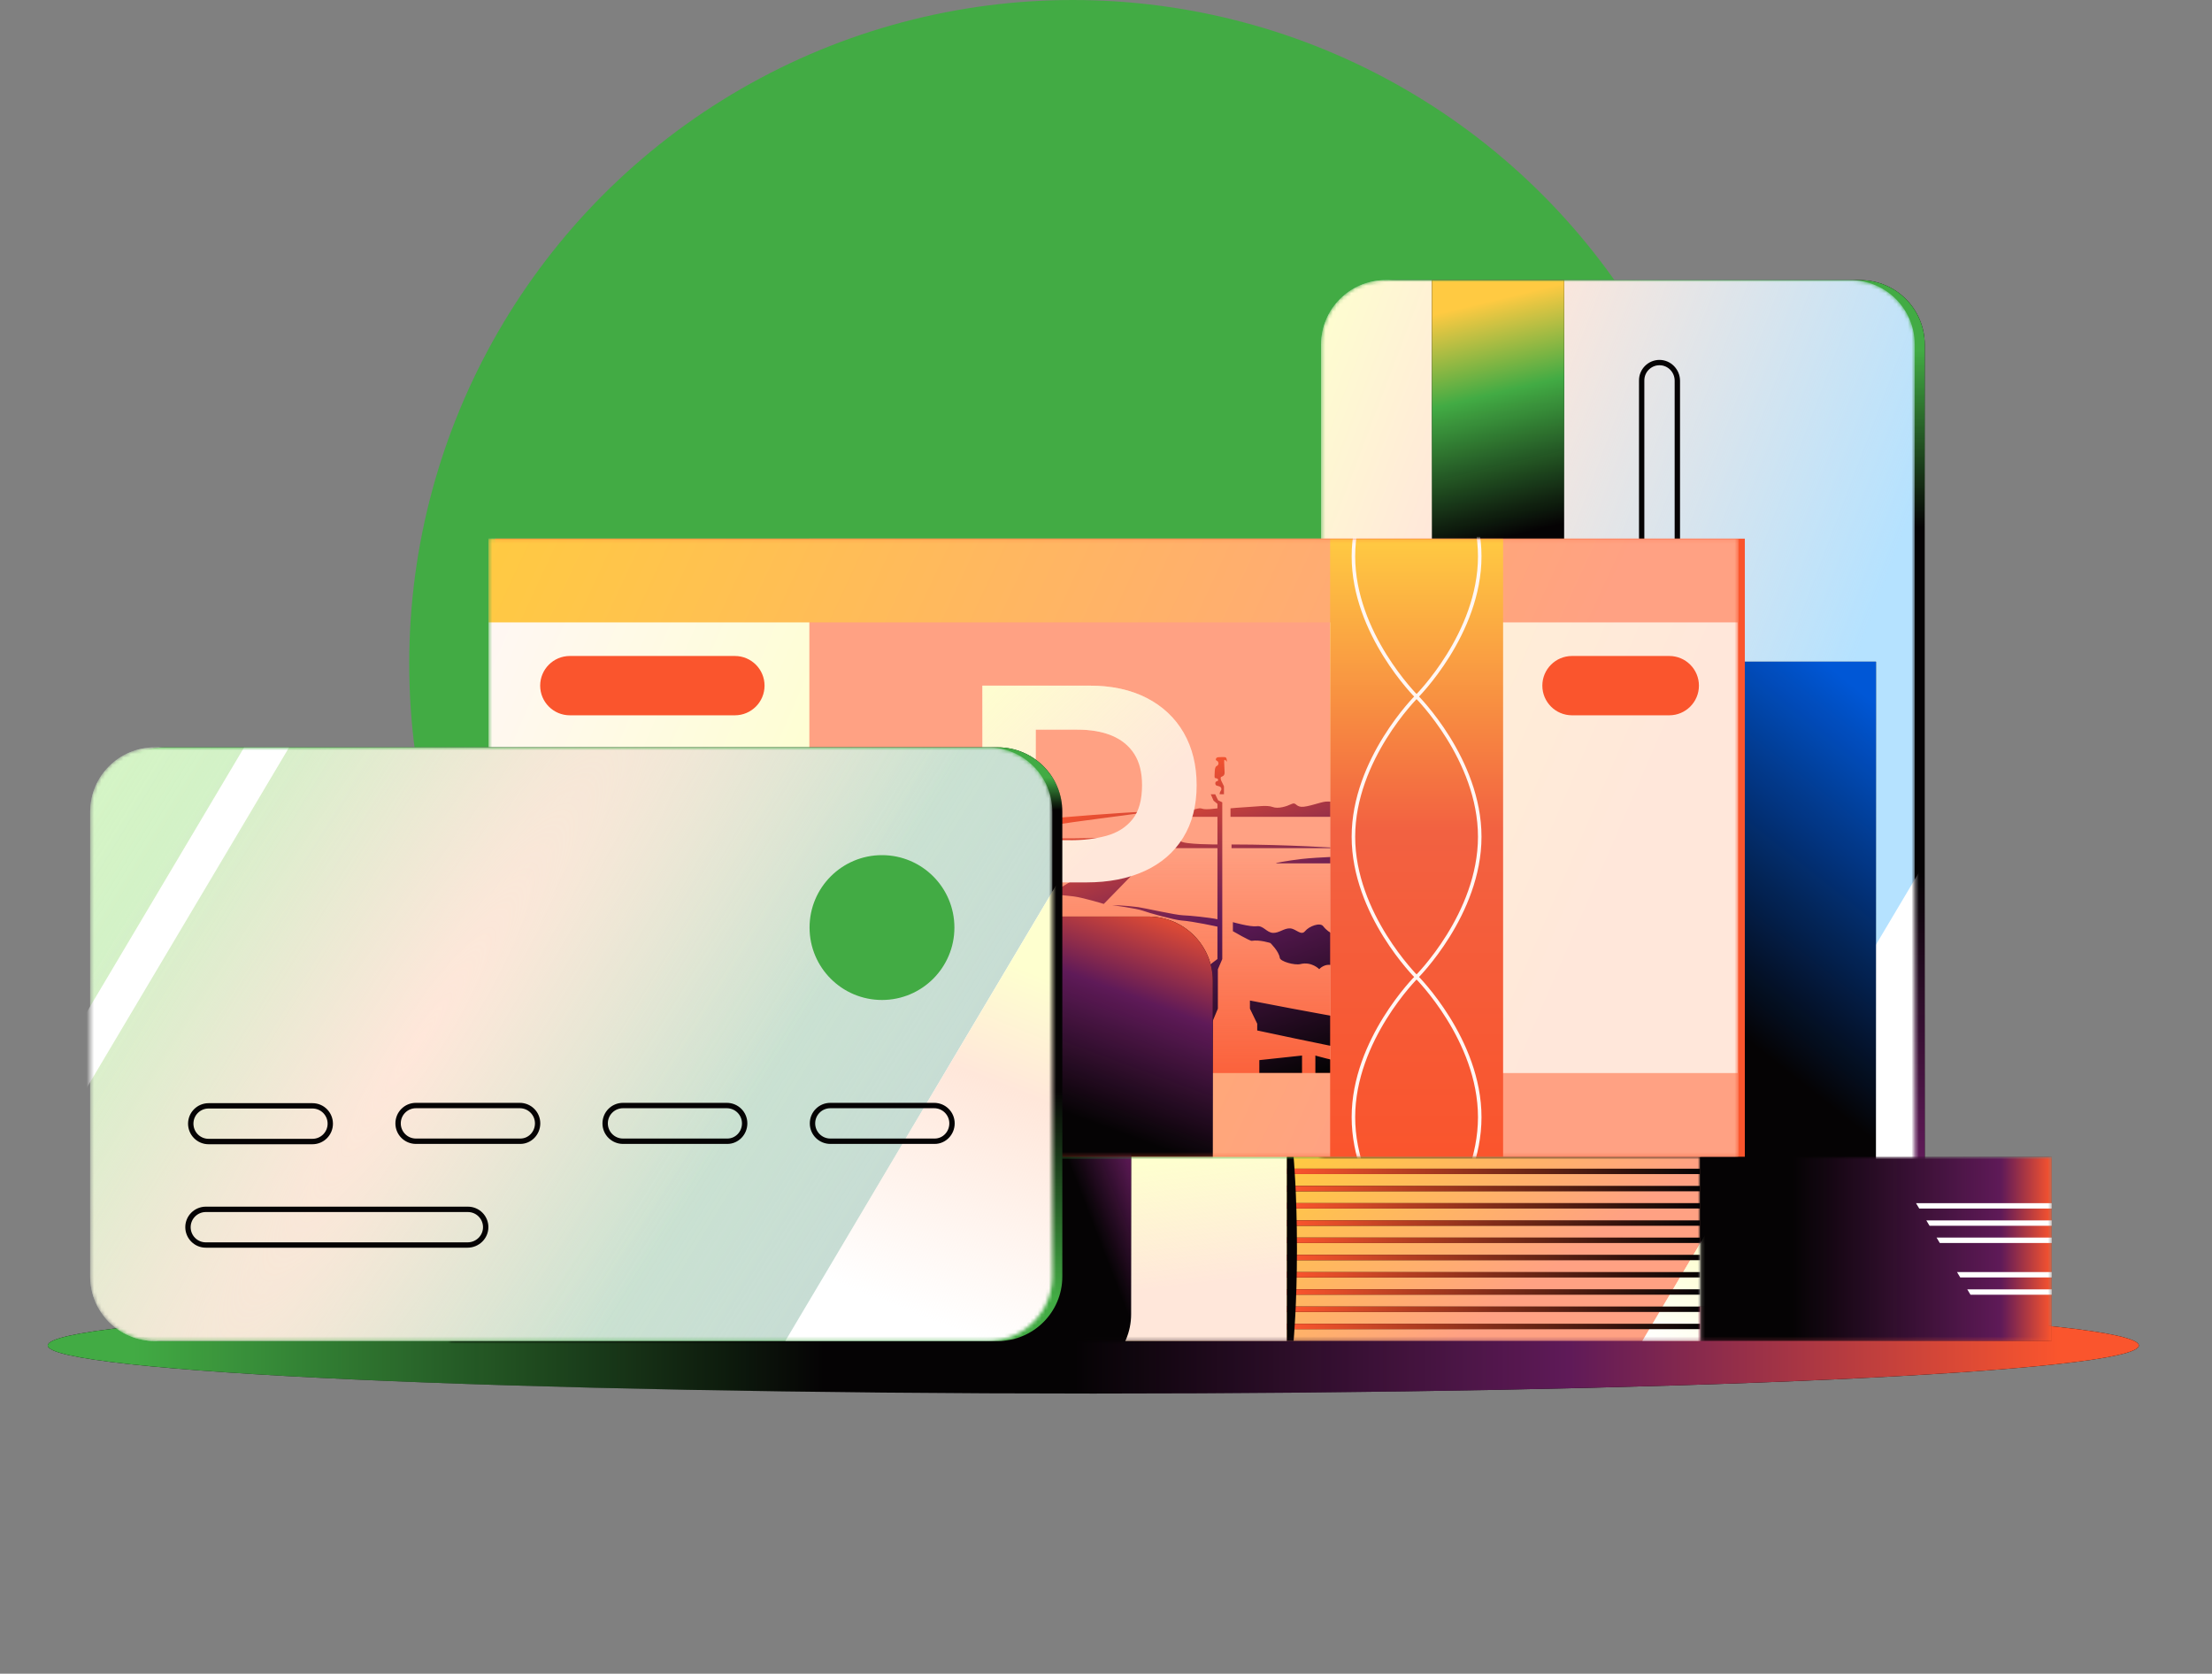 <svg width="600" height="454" viewBox="0 0 600 454" fill="none" xmlns="http://www.w3.org/2000/svg">
<rect x="0" y="0" width="600" height="454" fill="#808080" stroke="none"/>
<path d="M296.547 378.01C453.178 378.01 580.152 372.17 580.152 364.965C580.152 357.76 453.178 351.92 296.547 351.92C139.916 351.92 12.941 357.76 12.941 364.965C12.941 372.17 139.916 378.01 296.547 378.01Z" fill="#050304"/>
<path d="M296.547 378.01C453.178 378.01 580.152 372.17 580.152 364.965C580.152 357.76 453.178 351.92 296.547 351.92C139.916 351.92 12.941 357.76 12.941 364.965C12.941 372.17 139.916 378.01 296.547 378.01Z" fill="url(#paint0_linear_26647_52853)"/>
<path d="M296.547 378.01C453.178 378.01 580.152 372.17 580.152 364.965C580.152 357.76 453.178 351.92 296.547 351.92C139.916 351.92 12.941 357.76 12.941 364.965C12.941 372.17 139.916 378.01 296.547 378.01Z" fill="url(#paint1_linear_26647_52853)"/>
<circle cx="291" cy="180.001" r="180" fill="#42AB44"/>
<path d="M522.082 93.476V319.483C522.082 329.14 514.252 336.969 504.595 336.969H378.547C368.89 336.969 361.061 329.14 361.061 319.483V93.476C361.061 83.819 368.89 75.99 378.547 75.99H504.595C514.252 75.99 522.082 83.819 522.082 93.476Z" fill="#050304"/>
<path d="M522.082 93.476V319.483C522.082 329.14 514.252 336.969 504.595 336.969H378.547C368.89 336.969 361.061 329.14 361.061 319.483V93.476C361.061 83.819 368.89 75.99 378.547 75.99H504.595C514.252 75.99 522.082 83.819 522.082 93.476Z" fill="url(#paint2_linear_26647_52853)"/>
<mask id="mask0_26647_52853" style="mask-type:alpha" maskUnits="userSpaceOnUse" x="358" y="75" width="162" height="262">
<path d="M519.367 93.476V319.483C519.367 329.14 511.538 336.969 501.881 336.969H375.832C366.175 336.969 358.346 329.14 358.346 319.483V93.476C358.346 83.819 366.175 75.99 375.832 75.99H501.881C511.538 75.99 519.367 83.819 519.367 93.476Z" fill="white"/>
</mask>
<g mask="url(#mask0_26647_52853)">
<path d="M519.367 93.476V319.483C519.367 329.14 511.538 336.969 501.881 336.969H375.832C366.175 336.969 358.346 329.14 358.346 319.483V93.476C358.346 83.819 366.175 75.99 375.832 75.99H501.881C511.538 75.99 519.367 83.819 519.367 93.476Z" fill="#B5E2FF"/>
<path d="M519.367 93.476V319.483C519.367 329.14 511.538 336.969 501.881 336.969H375.832C366.175 336.969 358.346 329.14 358.346 319.483V93.476C358.346 83.819 366.175 75.99 375.832 75.99H501.881C511.538 75.99 519.367 83.819 519.367 93.476Z" fill="url(#paint3_linear_26647_52853)"/>
<path d="M563.886 336.969H460.883L556.577 175.947H659.581L563.886 336.969Z" fill="white"/>
<path d="M508.85 179.487H169.879V347.171H508.85V179.487Z" fill="#050304"/>
<path d="M508.85 179.487H169.879V347.171H508.85V179.487Z" fill="url(#paint4_linear_26647_52853)"/>
<path d="M388.406 75.985V336.964H424.268V75.985H388.406Z" fill="#050304"/>
<path d="M388.406 75.985V336.964H424.268V75.985H388.406Z" fill="url(#paint5_linear_26647_52853)"/>
<path d="M450.134 99.073C452.406 99.073 454.246 100.951 454.246 103.261V156.495C454.246 158.766 452.406 160.606 450.134 160.606C447.876 160.606 446.023 158.766 446.023 156.495V103.185C446.023 100.926 447.863 99.073 450.134 99.073ZM450.134 97.626C447.101 97.626 444.576 100.076 444.576 103.197V156.52C444.576 159.553 447.025 162.091 450.134 162.091C453.167 162.091 455.705 159.642 455.705 156.52V103.286C455.692 100.152 453.167 97.626 450.134 97.626Z" fill="#050304"/>
</g>
<path d="M473.284 146.114H134.312V313.798H473.284V146.114Z" fill="#FA552D"/>
<mask id="mask1_26647_52853" style="mask-type:alpha" maskUnits="userSpaceOnUse" x="132" y="146" width="340" height="168">
<path d="M471.471 146.114H132.5V313.798H471.471V146.114Z" fill="white"/>
</mask>
<g mask="url(#mask1_26647_52853)">
<path d="M471.471 146.114H132.5V313.798H471.471V146.114Z" fill="url(#paint6_linear_26647_52853)"/>
<path d="M360.786 146.112H219.535V313.796H360.786V146.112Z" fill="#FFA183"/>
<path d="M360.786 146.112H219.535V313.796H360.786V146.112Z" fill="url(#paint7_linear_26647_52853)"/>
<path d="M367.298 284.962C367.298 284.962 356.309 282.805 341.017 279.518V277.678L339.038 273.604V271.396C355.103 274.531 367.298 276.65 367.298 276.65V284.962ZM290.334 291.066C290.334 291.066 283.38 287.5 282.53 286.992C281.68 286.485 281.083 287.842 279.649 288.693C278.215 289.543 274.078 288.972 271.566 287.5C270.703 286.992 272.01 284.962 269.65 284.962C266.147 284.962 264.789 286.878 263.089 286.548C262.505 286.434 260.297 284.886 259.358 284.454C258.432 284.035 256.135 285.749 254.777 284.962C246.376 280.063 258.165 276.878 247.823 274.683C248.331 278.414 246.656 278.071 246.656 278.071C246.656 278.071 245.044 275.368 242.734 275.927C241.542 276.206 240.894 279.378 240.044 278.35C239.194 277.322 238.686 276.142 240.044 275.812C241.402 275.482 242.075 274.797 241.237 274.201C240.387 273.604 241.91 273.008 242.684 273.008C243.445 273.008 239.295 271.396 241.237 271.307C243.191 271.219 245.564 272.069 243.61 270.635C241.656 269.188 240.044 266.65 240.476 266.65C240.894 266.65 239.714 264.95 238.103 263.77C236.491 262.577 240.387 263.427 240.983 263.097C241.58 262.755 236.389 261.904 237.709 260.978C239.029 260.052 238.356 258.44 236.745 257.412C235.133 256.384 234.029 254.1 234.283 253.428C234.537 252.755 236.402 254.1 235.806 252.666C235.209 251.219 234.194 250.458 233.851 249.443C233.509 248.428 233.763 245.801 233.433 247.159C233.103 248.517 232.164 249.874 231.478 250.039C230.793 250.204 232.405 251.143 232.836 251.232C233.255 251.321 232.481 252.438 231.314 252.679C230.083 252.933 229.956 253.351 230.806 253.44C231.656 253.529 233.065 255.471 231.821 255.471C230.552 255.471 228.674 255.953 229.791 256.118C230.895 256.283 232.037 258.237 230.26 258.58C228.484 258.922 225.222 260.737 227.164 260.915C229.118 261.079 231.618 261.206 230.26 261.968C228.902 262.729 227.062 262.437 226.606 263.364C226.149 264.29 226.936 265.089 228.344 266.079C229.347 266.777 228.712 268.224 227.354 268.478C225.996 268.731 224.334 269.582 225.971 270.14C227.392 270.635 229.105 272.285 228.344 272.932C227.507 273.642 224.727 274.734 223.598 274.632C220.172 274.29 222.24 273.617 222.837 272.348C223.915 270.039 222.494 267.437 222.456 267.006C222.164 263.744 225.717 265.089 224.537 264.214C223.078 263.135 222.393 262.323 221.618 258.833C220.959 255.851 223.382 257.069 223.129 255.344C221.885 253.453 222.088 248.275 222.088 248.275C222.088 248.275 221.669 250.115 220.641 251.067C221.492 251.067 221.707 252.07 221.441 252.171C220.451 252.552 220.832 253.174 219.791 253.44C220.464 253.694 221.238 254.544 220.299 255.052C219.372 255.559 219.245 255.851 217.532 256.346C218.459 256.511 220.134 257.425 219.449 257.679C218.776 257.932 218.814 258.389 217.202 258.643C217.723 258.643 219.613 259.887 218.598 259.975C217.583 260.064 217.494 261.003 216.263 261.079C216.251 261.486 216.606 261.93 217.532 261.93C218.459 261.93 218.954 263.592 218.383 263.757C216.695 264.265 217.672 264.963 215.807 265.064C216.555 265.318 218.852 265.572 219.017 265.99C219.182 266.409 217.812 266.828 216.39 267.12C213.345 267.729 216.492 267.983 215.654 268.605C217.608 268.617 218.116 269.341 218.002 269.721C217.938 269.962 217.126 270.343 215.946 270.927C214.588 271.599 214.652 272.056 215.667 272.094C216.898 272.132 218.23 273.046 217.786 273.287C217.405 273.477 215.197 274.455 214.918 274.81C214.576 275.229 216.378 276.003 216.543 276.333C216.708 276.663 215.464 277.348 215.375 278.287C215.286 279.213 217.494 279.391 218.167 279.391C218.839 279.391 218.167 280.241 217.063 281.675C215.959 283.122 215.451 285.063 217.405 284.987C219.36 284.898 213.078 291.091 216.39 291.091C219.702 291.091 290.334 291.066 290.334 291.066ZM300.651 227.236C300.651 227.236 282.936 227.781 277.06 226.995C271.185 226.208 282.758 224.203 291.057 223.01C298.862 221.893 315.054 220.002 309.61 220.218C303.988 220.434 288.596 221.614 282.923 222.21C276.147 222.934 271.122 223.949 268.254 225.218C266.845 225.84 263.888 227.426 263 226.956C262.112 226.487 259.422 226.208 257.962 226.449C256.503 226.69 253.14 228.53 250.678 227.718C247.836 226.791 245.678 228.06 243.838 226.728C242.772 225.954 240.679 226.995 239.092 228.175C237.506 229.355 234.905 228.593 234.232 227.578C233.56 226.563 229.6 229.621 229.6 229.621H294.078L300.651 227.236ZM367.298 232.197C367.298 232.197 357.286 232.502 353.009 233.01C349.418 233.441 344.875 234.19 346.436 234.19C347.997 234.19 367.298 234.19 367.298 234.19V232.197ZM230.413 239.393C231.517 239.735 233.103 241.88 233.103 243.06C233.103 244.24 237.798 245.23 238.813 247.159C239.435 248.326 240.844 250.204 241.275 251.905C241.694 253.605 241.021 255.471 241.783 258.427C242.544 261.397 245.095 262.323 244.244 264.277C243.394 266.232 247.975 267.754 247.975 267.754C247.975 267.754 247.975 259.024 247.975 258.605C247.975 258.186 247.379 257.679 246.706 256.74C246.021 255.813 246.389 252.666 246.059 252.247C245.716 251.829 245.45 250.978 246.706 249.532C247.975 248.085 251.567 245.89 251.567 245.89C251.567 245.89 247.912 241.448 246.884 240.865C245.552 240.103 242.849 239.761 240.019 240.217C238.242 240.497 234.004 239.545 232.481 238.771C230.958 238.009 228.915 237.07 227.824 237.502C226.72 237.92 222.989 237.502 222.989 237.502C222.989 237.502 229.309 239.05 230.413 239.393ZM367.298 221.563V217.896C367.298 217.896 361.029 217.325 359.608 217.439C358.187 217.553 354.633 218.962 352.996 218.848C351.359 218.733 351.588 217.49 350.281 218.112C348.987 218.733 346.715 219.469 345.192 218.898C343.669 218.327 341.005 218.784 338.632 218.898C336.259 219.013 333.771 219.266 333.771 219.266V221.563H367.298ZM361.702 261.942C364.075 262.793 367.298 268.275 367.298 268.275V253.263C367.298 253.263 362.209 253.427 361.537 253.263C360.864 253.098 359.76 252.336 358.91 251.232C358.06 250.128 355.09 251.232 353.999 252.577C352.895 253.922 351.537 251.905 349.926 251.829C348.314 251.74 346.956 253.123 345.268 253.047C343.568 252.958 342.667 250.991 340.865 251.245C339.101 251.486 334.419 250.141 334.419 250.141V252.59C334.419 252.59 339.05 255.28 339.533 255.204C341.626 254.836 344.596 255.8 344.596 255.8C344.596 255.8 346.918 258.059 347.134 259.81C347.261 260.813 351.169 261.892 352.73 261.511C355.776 260.75 357.844 262.894 357.844 262.894C357.844 262.894 359.329 261.092 361.702 261.942ZM331.995 215.459V213.277L331.259 211.767C331.259 211.767 330.903 210.904 331.259 210.726C331.614 210.561 332.172 210.472 332.172 209.559C332.172 208.645 331.982 206.424 332.084 206.183C332.185 205.942 332.693 206.374 332.743 206.627C332.794 206.881 332.896 205.485 332.337 205.396C331.792 205.308 330.815 205.396 330.472 205.396C329.838 205.396 329.584 206.145 329.99 206.31C330.65 206.564 330.688 207.478 330.053 207.769C329.673 207.947 329.546 208.455 329.508 209.089C329.457 209.812 329.393 210.853 329.508 210.98C329.622 211.107 330.002 211.081 330.244 211.234C330.485 211.386 330.51 211.843 330.104 211.906C329.457 212.008 329.558 212.998 330.041 213.112C330.637 213.264 331.297 213.366 331.297 214.064C331.297 214.47 330.827 214.635 330.827 215.447H331.995V215.459ZM249.536 257.044V272.183C250.107 272.183 250.437 271.79 250.437 271.79V257.78L249.536 257.044ZM252.62 258.63V273.693C253.191 273.693 253.521 273.3 253.521 273.3V259.366L252.62 258.63ZM256.896 260.394V275.279C257.645 275.279 258.102 274.886 258.102 274.886V261.13L256.896 260.394ZM264.282 262.856V277.741C265.03 277.741 265.487 277.348 265.487 277.348V263.389L264.282 262.856ZM313.848 278.579C311.704 278.579 310.904 277.386 310.282 277.449C309.661 277.5 304.128 278.071 303.278 277.5C302.427 276.929 298.76 275.927 298.76 275.927V282.36C298.76 282.36 302.262 283.147 303.278 283.604C304.293 284.061 308.189 284.619 309.775 284.683C311.361 284.733 319.66 284.962 319.66 284.962V278.401C319.66 278.414 315.993 278.579 313.848 278.579ZM294.915 281.015V274.975C294.915 274.975 292.199 274.302 291.019 274.518C289.826 274.746 284.75 275.901 284.75 275.901C284.75 275.901 286.096 278.769 287.631 278.693C291.095 278.528 294.915 281.015 294.915 281.015ZM325.51 267.83C325.51 267.83 323.226 266.574 323.137 265.559C323.048 264.544 322.376 264.29 321.107 264.201C319.838 264.112 318.645 262.171 319.8 261.486C320.955 260.8 321.45 258.262 320.853 257.945C320.257 257.628 318.988 260.305 318.734 260.394C318.48 260.483 317.287 259.798 316.78 258.643C316.272 257.488 314.572 257.514 314.407 257.958C314.242 258.402 313.214 259.468 311.437 259.557C309.661 259.646 312.034 260.826 313.214 261.841C314.407 262.856 312.452 263.541 310.701 262.894C308.95 262.247 307.884 261.676 307.96 260.407C308.049 259.138 309.229 258.034 308.442 257.831C307.643 257.641 307.199 257.26 308.049 256.498C308.899 255.737 308.214 254.468 307.453 253.96C306.691 253.453 305.752 254.633 305.752 255.471C305.752 256.308 303.468 257.095 301.526 257.057C299.585 257.031 303.379 259.379 304.052 259.709C304.724 260.039 303.379 260.965 301.526 261.232C299.674 261.498 298.456 261.067 296.768 259.189C295.067 257.323 298.037 255.801 299.991 255.356C301.945 254.912 298.722 253.427 297.11 253.263C295.499 253.098 295.841 254.874 296.184 255.978C296.527 257.082 294.991 258.694 291.527 257.59C288.05 256.486 293.557 255.471 292.276 255.458C290.994 255.445 290.512 254.62 291.958 253.263C293.405 251.905 289.496 253.605 289.496 254.62C289.496 255.636 287.885 255.471 287.377 256.105C286.87 256.74 285.22 256.651 284.256 256.651C282.834 256.651 280.423 256.816 281.603 257.374C290.334 260.597 325.51 267.83 325.51 267.83ZM353.174 291.066V286.32L341.588 287.563V291.066H353.174ZM367.044 291.066V288.693C361.549 287.715 356.791 286.32 356.791 286.32V291.066H367.044ZM330.409 217.084L329.622 215.459H328.416L329.178 217.185L330.231 218.048V219.266C330.231 219.266 326.957 219.736 326.069 219.355C325.18 218.975 323.442 219.799 321.83 220.307C320.219 220.815 318.582 221.348 317.465 220.878C316.247 220.358 315.308 220.548 314.445 220.84C313.696 221.094 310.98 221.563 310.98 221.563H330.231V229.063C330.231 229.063 321.043 229.088 320.219 228.149C319.483 227.324 320.993 223.809 320.257 224.444C318.988 225.548 315.371 230.065 316.881 230.065C317.731 230.065 330.231 230.065 330.231 230.065V249.354C328.201 248.897 322.769 248.339 320.853 248.275C318.937 248.225 310.168 246.258 308.76 246.067C305.143 245.572 301.679 245.522 301.679 245.522C301.679 245.522 308.531 246.461 310.003 247.032C311.475 247.603 318.544 249.557 320.46 249.684C323.658 249.912 330.231 251.359 330.231 251.359V260.14L326.564 262.907V268.871C295.867 262.628 259.041 254.113 259.041 249.24C259.041 245.509 316.957 221.893 316.957 221.893H315.764C315.764 221.893 242.76 246.867 246.846 251.727C252.48 258.427 292.301 268.566 324.635 275.889L324.292 276.485V291.066H328.645V277.678L330.345 273.604V262.92L331.538 260.153V217.629L330.409 217.084ZM334.051 229.063V230.065H363.783C363.783 230.065 349.202 229.063 334.051 229.063ZM284.738 242.578C276.934 247.387 275.753 249.189 276.832 250.826C277.911 252.463 281.286 253.821 281.286 253.821C281.286 253.821 277.39 251.587 278.088 249.735C279.065 247.133 285.055 244.037 287.656 242.793C288.824 242.895 290.156 243.022 291.273 243.161C293.9 243.504 299.407 245.192 299.407 245.192C299.407 245.192 317.49 226.715 317.744 226.208C317.998 225.7 318.341 222.223 318.341 222.223L284.738 242.578Z" fill="url(#paint8_linear_26647_52853)"/>
<path fill-rule="evenodd" clip-rule="evenodd" d="M132.5 146.112H471.471V168.827H132.5V146.112ZM132.5 291.068H471.471V313.783H132.5V291.068Z" fill="url(#paint9_linear_26647_52853)"/>
<path d="M407.711 146.117H360.797V313.801H407.711V146.117Z" fill="url(#paint10_linear_26647_52853)"/>
<path d="M401.374 226.975C401.374 247.977 384.243 265.006 384.243 265.006C384.243 265.006 367.111 247.977 367.111 226.975C367.111 205.973 384.243 188.943 384.243 188.943C384.243 188.943 401.374 205.973 401.374 226.975ZM384.243 265.006C384.243 265.006 367.111 282.036 367.111 303.038C367.111 324.04 384.243 341.069 384.243 341.069C384.243 341.069 401.374 324.04 401.374 303.038C401.374 282.036 384.243 265.006 384.243 265.006ZM384.243 112.88C384.243 112.88 367.111 129.91 367.111 150.912C367.111 171.914 384.243 188.943 384.243 188.943C384.243 188.943 401.374 171.914 401.374 150.912C401.374 129.91 384.243 112.88 384.243 112.88Z" stroke="#FFF7F4" stroke-width="0.959" stroke-miterlimit="10"/>
<path d="M199.337 194.029H154.567C150.125 194.029 146.521 190.425 146.521 185.983C146.521 181.542 150.125 177.938 154.567 177.938H199.337C203.778 177.938 207.382 181.542 207.382 185.983C207.382 190.425 203.778 194.029 199.337 194.029Z" fill="#FA552D"/>
<path d="M452.785 194.029H426.403C421.961 194.029 418.357 190.425 418.357 185.983C418.357 181.542 421.961 177.938 426.403 177.938H452.785C457.226 177.938 460.83 181.542 460.83 185.983C460.83 190.425 457.226 194.029 452.785 194.029Z" fill="#FA552D"/>
<path d="M280.986 273.112H266.494V239.344H255.771V232.327H266.494V185.983H295.541C301.544 185.983 306.709 187.1 311.048 189.334C315.388 191.567 318.726 194.701 321.073 198.749C323.408 202.797 324.589 207.531 324.589 212.987C324.589 218.52 323.37 223.266 320.921 227.225C318.472 231.185 314.995 234.192 310.49 236.261C305.985 238.329 300.706 239.357 294.666 239.357H281.012V273.112H280.986ZM300.579 251.285V258.303H255.771V251.285H300.579ZM290.313 227.923C293.93 227.923 297.204 227.517 300.148 226.705C303.079 225.893 305.427 224.421 307.165 222.264C308.904 220.119 309.779 217.023 309.779 212.975C309.779 209.523 309.069 206.693 307.648 204.485C306.226 202.277 304.196 200.627 301.582 199.536C298.968 198.445 295.821 197.912 292.166 197.912H280.935V227.911H290.313V227.923Z" fill="#FFE7DA"/>
<path d="M280.986 273.112H266.494V239.344H255.771V232.327H266.494V185.983H295.541C301.544 185.983 306.709 187.1 311.048 189.334C315.388 191.567 318.726 194.701 321.073 198.749C323.408 202.797 324.589 207.531 324.589 212.987C324.589 218.52 323.37 223.266 320.921 227.225C318.472 231.185 314.995 234.192 310.49 236.261C305.985 238.329 300.706 239.357 294.666 239.357H281.012V273.112H280.986ZM300.579 251.285V258.303H255.771V251.285H300.579ZM290.313 227.923C293.93 227.923 297.204 227.517 300.148 226.705C303.079 225.893 305.427 224.421 307.165 222.264C308.904 220.119 309.779 217.023 309.779 212.975C309.779 209.523 309.069 206.693 307.648 204.485C306.226 202.277 304.196 200.627 301.582 199.536C298.968 198.445 295.821 197.912 292.166 197.912H280.935V227.911H290.313V227.923Z" fill="url(#paint11_linear_26647_52853)"/>
<path d="M311.481 409.641H85.475C75.818 409.641 67.988 401.811 67.988 392.155V266.106C67.988 256.449 75.818 248.62 85.475 248.62H311.481C321.138 248.62 328.968 256.449 328.968 266.106V392.155C328.968 401.824 321.138 409.641 311.481 409.641Z" fill="#050304"/>
<path d="M311.481 409.641H85.475C75.818 409.641 67.988 401.811 67.988 392.155V266.106C67.988 256.449 75.818 248.62 85.475 248.62H311.481C321.138 248.62 328.968 256.449 328.968 266.106V392.155C328.968 401.824 321.138 409.641 311.481 409.641Z" fill="url(#paint12_linear_26647_52853)"/>
</g>
<mask id="mask2_26647_52853" style="mask-type:alpha" maskUnits="userSpaceOnUse" x="461" y="313" width="96" height="51">
<path d="M556.531 313.79H461.129V363.749H556.531V313.79Z" fill="white"/>
</mask>
<g mask="url(#mask2_26647_52853)">
<path d="M556.531 313.79H461.129V363.749H556.531V313.79Z" fill="#050304"/>
<path d="M556.531 313.79H461.129V363.749H556.531V313.79Z" fill="url(#paint13_linear_26647_52853)"/>
<path d="M556.532 327.824H520.594L519.719 326.365H556.519V327.824H556.532ZM556.532 351.199V349.739H533.614L534.49 351.199H556.532ZM556.532 332.494V331.035H522.51L523.386 332.494H556.532ZM556.532 337.164V335.704H525.29L526.165 337.164H556.532ZM556.532 346.516V345.057H530.835L531.711 346.516H556.532Z" fill="white"/>
</g>
<mask id="mask3_26647_52853" style="mask-type:alpha" maskUnits="userSpaceOnUse" x="122" y="313" width="340" height="51">
<path d="M461.124 313.79H122.152V363.749H461.124V313.79Z" fill="white"/>
</mask>
<g mask="url(#mask3_26647_52853)">
<path d="M461.124 313.79H122.152V363.749H461.124V313.79Z" fill="url(#paint14_linear_26647_52853)"/>
<path d="M134.295 363.749H68.6L98.281 313.79H163.989L134.295 363.749Z" fill="white"/>
<path d="M511.152 363.749H445.457L475.139 313.79H540.847L511.152 363.749Z" fill="white"/>
<path d="M511.152 363.749H445.457L475.139 313.79H540.847L511.152 363.749Z" fill="url(#paint15_linear_26647_52853)"/>
<path d="M461.124 318.472H122.152V317.012H461.124V318.472ZM461.124 321.682H122.152V323.141H461.124V321.682ZM461.124 326.352H122.152V327.811H461.124V326.352ZM461.124 331.034H122.152V332.494H461.124V331.034ZM461.124 335.704H122.152V337.164H461.124V335.704ZM461.124 340.374H122.152V341.834H461.124V340.374ZM461.124 345.057H122.152V346.516H461.124V345.057ZM461.124 349.727H122.152V351.186H461.124V349.727ZM461.124 354.409H122.152V355.869H461.124V354.409ZM461.124 359.079H122.152V360.538H461.124V359.079Z" fill="#050304"/>
<path d="M461.124 318.472H122.152V317.012H461.124V318.472ZM461.124 321.682H122.152V323.141H461.124V321.682ZM461.124 326.352H122.152V327.811H461.124V326.352ZM461.124 331.034H122.152V332.494H461.124V331.034ZM461.124 335.704H122.152V337.164H461.124V335.704ZM461.124 340.374H122.152V341.834H461.124V340.374ZM461.124 345.057H122.152V346.516H461.124V345.057ZM461.124 349.727H122.152V351.186H461.124V349.727ZM461.124 354.409H122.152V355.869H461.124V354.409ZM461.124 359.079H122.152V360.538H461.124V359.079Z" fill="url(#paint16_linear_26647_52853)"/>
<path d="M349.041 313.79H234.211V363.749H349.041V313.79Z" fill="#FFE7DA"/>
<path d="M349.041 313.79H234.211V363.749H349.041V313.79Z" fill="url(#paint17_linear_26647_52853)"/>
<path d="M350.884 313.79H349.057V363.749H350.884C350.884 363.749 351.798 354.016 351.798 338.776C351.798 323.535 350.884 313.79 350.884 313.79Z" fill="#050304"/>
<path d="M289.331 373.976H63.325C53.667 373.976 45.838 366.146 45.838 356.489V230.441C45.838 220.784 53.667 212.955 63.325 212.955H289.331C298.988 212.955 306.817 220.784 306.817 230.441V356.489C306.817 366.146 298.988 373.976 289.331 373.976Z" fill="#050304"/>
<path d="M289.331 373.976H63.325C53.667 373.976 45.838 366.146 45.838 356.489V230.441C45.838 220.784 53.667 212.955 63.325 212.955H289.331C298.988 212.955 306.817 220.784 306.817 230.441V356.489C306.817 366.146 298.988 373.976 289.331 373.976Z" fill="url(#paint18_linear_26647_52853)"/>
</g>
<path d="M270.667 363.745H44.66C35.004 363.745 27.174 355.915 27.174 346.259V220.21C27.174 210.553 35.004 202.724 44.66 202.724H270.667C280.324 202.724 288.153 210.553 288.153 220.21V346.259C288.153 355.928 280.324 363.745 270.667 363.745Z" fill="#050304"/>
<path d="M270.667 363.745H44.66C35.004 363.745 27.174 355.915 27.174 346.259V220.21C27.174 210.553 35.004 202.724 44.66 202.724H270.667C280.324 202.724 288.153 210.553 288.153 220.21V346.259C288.153 355.928 280.324 363.745 270.667 363.745Z" fill="url(#paint19_linear_26647_52853)"/>
<mask id="mask4_26647_52853" style="mask-type:alpha" maskUnits="userSpaceOnUse" x="24" y="202" width="262" height="162">
<path d="M267.952 363.747H41.946C32.289 363.747 24.459 355.917 24.459 346.26V220.212C24.459 210.555 32.289 202.725 41.946 202.725H267.952C277.609 202.725 285.438 210.555 285.438 220.212V346.26C285.438 355.93 277.609 363.747 267.952 363.747Z" fill="white"/>
</mask>
<g mask="url(#mask4_26647_52853)">
<path d="M267.952 363.747H41.946C32.289 363.747 24.459 355.917 24.459 346.26V220.212C24.459 210.555 32.289 202.725 41.946 202.725H267.952C277.609 202.725 285.438 210.555 285.438 220.212V346.26C285.438 355.93 277.609 363.747 267.952 363.747Z" fill="#C4D7D8"/>
<path d="M267.952 363.747H41.946C32.289 363.747 24.459 355.917 24.459 346.26V220.212C24.459 210.555 32.289 202.725 41.946 202.725H267.952C277.609 202.725 285.438 210.555 285.438 220.212V346.26C285.438 355.93 277.609 363.747 267.952 363.747Z" fill="url(#paint20_linear_26647_52853)"/>
<path d="M267.952 363.747H41.946C32.289 363.747 24.459 355.917 24.459 346.26V220.212C24.459 210.555 32.289 202.725 41.946 202.725H267.952C277.609 202.725 285.438 210.555 285.438 220.212V346.26C285.438 355.93 277.609 363.747 267.952 363.747Z" fill="url(#paint21_radial_26647_52853)"/>
<path d="M-17.275 363.747H-29.482L66.212 202.738H78.407L-17.275 363.747Z" fill="white"/>
<path d="M316.021 363.747H213.018L308.712 202.738H411.715L316.021 363.747Z" fill="white"/>
<path d="M316.021 363.747H213.018L308.712 202.738H411.715L316.021 363.747Z" fill="url(#paint22_linear_26647_52853)"/>
<path d="M126.905 328.77C129.176 328.77 131.016 330.61 131.016 332.882C131.016 335.153 129.138 336.993 126.828 336.993H55.829C53.557 336.993 51.717 335.153 51.717 332.882C51.717 330.623 53.557 328.77 55.829 328.77H126.905ZM126.905 327.311H55.829C52.796 327.311 50.258 329.76 50.258 332.869C50.258 335.902 52.707 338.44 55.829 338.44H126.828C129.95 338.44 132.475 335.915 132.475 332.869C132.475 329.824 130.026 327.311 126.905 327.311Z" fill="#050304"/>
<path d="M253.388 300.611C255.659 300.611 257.499 302.451 257.499 304.722C257.499 306.994 255.722 308.834 253.54 308.834H253.388H225.229C222.957 308.834 221.117 306.994 221.117 304.722C221.117 302.451 222.957 300.611 225.229 300.611H253.388ZM197.146 300.611C199.418 300.611 201.258 302.451 201.258 304.722C201.258 306.994 199.481 308.834 197.298 308.834H197.146H168.987C166.716 308.834 164.876 306.994 164.876 304.722C164.876 302.451 166.716 300.611 168.987 300.611H197.146ZM140.994 300.611C143.265 300.611 145.105 302.451 145.105 304.722C145.105 306.994 143.328 308.834 141.146 308.834H140.994H112.822C110.551 308.834 108.711 306.994 108.711 304.722C108.711 302.451 110.551 300.611 112.822 300.611H140.994ZM84.752 300.687C87.024 300.687 88.864 302.527 88.864 304.798C88.864 307.07 87.024 308.91 84.752 308.91H56.581C54.309 308.91 52.469 307.07 52.469 304.798C52.469 302.527 54.309 300.687 56.581 300.687H84.752ZM253.388 299.151H225.229C222.107 299.151 219.658 301.677 219.658 304.722C219.658 307.844 222.183 310.293 225.229 310.293H253.388C253.438 310.293 253.489 310.293 253.54 310.293C256.509 310.293 258.958 307.793 258.958 304.722C258.958 301.601 256.433 299.151 253.388 299.151ZM197.146 299.151H168.987C165.866 299.151 163.416 301.677 163.416 304.722C163.416 307.844 165.942 310.293 168.987 310.293H197.146C197.197 310.293 197.248 310.293 197.298 310.293C200.268 310.293 202.717 307.793 202.717 304.722C202.717 301.601 200.192 299.151 197.146 299.151ZM140.994 299.151H112.822C109.7 299.151 107.251 301.677 107.251 304.722C107.251 307.844 109.776 310.293 112.822 310.293H140.981C141.032 310.293 141.082 310.293 141.133 310.293C144.103 310.293 146.552 307.793 146.552 304.722C146.552 301.601 144.026 299.151 140.994 299.151ZM84.752 299.24H56.581C53.548 299.24 51.01 301.689 51.01 304.811C51.01 307.844 53.459 310.382 56.581 310.382H84.739C87.861 310.382 90.31 307.857 90.31 304.811C90.31 301.765 87.874 299.24 84.752 299.24Z" fill="#050304"/>
<path d="M239.236 271.248C250.086 271.248 258.88 262.454 258.88 251.604C258.88 240.754 250.086 231.96 239.236 231.96C228.386 231.96 219.592 240.754 219.592 251.604C219.592 262.454 228.386 271.248 239.236 271.248Z" fill="#42AB44"/>
</g>
<defs>
<linearGradient id="paint0_linear_26647_52853" x1="291.304" y1="364.965" x2="558.417" y2="364.965" gradientUnits="userSpaceOnUse">
<stop stop-color="#5F1A58" stop-opacity="0"/>
<stop offset="0.502" stop-color="#5F1A58"/>
<stop offset="1" stop-color="#FA552D"/>
</linearGradient>
<linearGradient id="paint1_linear_26647_52853" x1="223.619" y1="364.965" x2="36.278" y2="364.965" gradientUnits="userSpaceOnUse">
<stop stop-color="#42AB44" stop-opacity="0"/>
<stop offset="1" stop-color="#42AB44"/>
</linearGradient>
<linearGradient id="paint2_linear_26647_52853" x1="522.082" y1="314.109" x2="522.082" y2="95.103" gradientUnits="userSpaceOnUse">
<stop stop-color="#5F1A58"/>
<stop offset="0.354" stop-color="#5F1A58" stop-opacity="0"/>
<stop offset="0.781" stop-color="#42AB44" stop-opacity="0"/>
<stop offset="1" stop-color="#42AB44"/>
</linearGradient>
<linearGradient id="paint3_linear_26647_52853" x1="358.346" y1="75.99" x2="519.367" y2="137.024" gradientUnits="userSpaceOnUse">
<stop stop-color="#FEFFCF"/>
<stop offset="0.309" stop-color="#FFE7DA"/>
<stop offset="1" stop-color="#FFE7DA" stop-opacity="0"/>
</linearGradient>
<linearGradient id="paint4_linear_26647_52853" x1="498.281" y1="182.371" x2="440.261" y2="255.433" gradientUnits="userSpaceOnUse">
<stop stop-color="#0057D6"/>
<stop offset="1" stop-color="#0057D6" stop-opacity="0"/>
</linearGradient>
<linearGradient id="paint5_linear_26647_52853" x1="396.771" y1="83.417" x2="411.579" y2="145.02" gradientUnits="userSpaceOnUse">
<stop stop-color="#FFCA42"/>
<stop offset="0.391" stop-color="#42AB44"/>
<stop offset="1" stop-color="#42AB44" stop-opacity="0"/>
</linearGradient>
<linearGradient id="paint6_linear_26647_52853" x1="132.5" y1="166.783" x2="415.802" y2="289.407" gradientUnits="userSpaceOnUse">
<stop stop-color="#FFF7F4"/>
<stop offset="0.342" stop-color="#FEFFCF"/>
<stop offset="1" stop-color="#FFE7DA"/>
<stop offset="1" stop-color="#FFE7DA"/>
</linearGradient>
<linearGradient id="paint7_linear_26647_52853" x1="360.786" y1="304.167" x2="360.786" y2="166.168" gradientUnits="userSpaceOnUse">
<stop stop-color="#FA552D"/>
<stop offset="0.551" stop-color="#FA552D" stop-opacity="0"/>
</linearGradient>
<linearGradient id="paint8_linear_26647_52853" x1="325.15" y1="205.357" x2="357.784" y2="291.091" gradientUnits="userSpaceOnUse">
<stop stop-color="#FA552D"/>
<stop offset="0.479" stop-color="#5F1A58"/>
<stop offset="1" stop-color="#050304"/>
</linearGradient>
<linearGradient id="paint9_linear_26647_52853" x1="132.5" y1="146.112" x2="389.257" y2="265.404" gradientUnits="userSpaceOnUse">
<stop stop-color="#FFCA42"/>
<stop offset="1" stop-color="#FFA183"/>
</linearGradient>
<linearGradient id="paint10_linear_26647_52853" x1="384.254" y1="146.117" x2="384.254" y2="313.801" gradientUnits="userSpaceOnUse">
<stop stop-color="#FFCA42"/>
<stop offset="0.473" stop-color="#F26141"/>
<stop offset="1" stop-color="#FA552D"/>
</linearGradient>
<linearGradient id="paint11_linear_26647_52853" x1="263.747" y1="185.983" x2="303.329" y2="224.626" gradientUnits="userSpaceOnUse">
<stop stop-color="#FEFFCF"/>
<stop offset="1" stop-color="#FEFFCF" stop-opacity="0"/>
</linearGradient>
<linearGradient id="paint12_linear_26647_52853" x1="314.764" y1="243.729" x2="292.645" y2="303.174" gradientUnits="userSpaceOnUse">
<stop stop-color="#FA552D"/>
<stop offset="0.434" stop-color="#5F1A58"/>
<stop offset="1" stop-color="#5F1A58" stop-opacity="0"/>
</linearGradient>
<linearGradient id="paint13_linear_26647_52853" x1="556.531" y1="363.749" x2="486.281" y2="363.749" gradientUnits="userSpaceOnUse">
<stop stop-color="#FA552D"/>
<stop offset="0.196" stop-color="#5F1A58"/>
<stop offset="1" stop-color="#5F1A58" stop-opacity="0"/>
</linearGradient>
<linearGradient id="paint14_linear_26647_52853" x1="351.952" y1="313.79" x2="390.259" y2="366.593" gradientUnits="userSpaceOnUse">
<stop stop-color="#FFCA42"/>
<stop offset="1" stop-color="#FFA183"/>
</linearGradient>
<linearGradient id="paint15_linear_26647_52853" x1="460.832" y1="337.776" x2="446.757" y2="363.749" gradientUnits="userSpaceOnUse">
<stop stop-color="#FEFFCF"/>
<stop offset="1" stop-color="#FEFFCF" stop-opacity="0"/>
</linearGradient>
<linearGradient id="paint16_linear_26647_52853" x1="350.856" y1="338.775" x2="461.124" y2="338.775" gradientUnits="userSpaceOnUse">
<stop stop-color="#FA552D"/>
<stop offset="1" stop-color="#FA552D" stop-opacity="0"/>
</linearGradient>
<linearGradient id="paint17_linear_26647_52853" x1="325.769" y1="313.79" x2="329.798" y2="347.891" gradientUnits="userSpaceOnUse">
<stop stop-color="#FEFFCF"/>
<stop offset="1" stop-color="#FEFFCF" stop-opacity="0"/>
</linearGradient>
<linearGradient id="paint18_linear_26647_52853" x1="306.817" y1="312.371" x2="291.134" y2="318.453" gradientUnits="userSpaceOnUse">
<stop stop-color="#5F1A58"/>
<stop offset="1" stop-color="#5F1A58" stop-opacity="0"/>
</linearGradient>
<linearGradient id="paint19_linear_26647_52853" x1="157.664" y1="210.93" x2="157.664" y2="351.686" gradientUnits="userSpaceOnUse">
<stop stop-color="#42AB44"/>
<stop offset="0.062" stop-color="#42AB44" stop-opacity="0"/>
<stop offset="0.604" stop-color="#42AB44" stop-opacity="0"/>
<stop offset="1" stop-color="#42AB44"/>
</linearGradient>
<linearGradient id="paint20_linear_26647_52853" x1="24.459" y1="202.725" x2="285.438" y2="363.747" gradientUnits="userSpaceOnUse">
<stop stop-color="#D5F5C5"/>
<stop offset="1" stop-color="#D5F5C5" stop-opacity="0"/>
</linearGradient>
<radialGradient id="paint21_radial_26647_52853" cx="0" cy="0" r="1" gradientUnits="userSpaceOnUse" gradientTransform="translate(113.162 283.236) rotate(33.228) scale(84.953 491.837)">
<stop stop-color="#FFE7DA"/>
<stop offset="1" stop-color="#FFE7DA" stop-opacity="0"/>
</radialGradient>
<linearGradient id="paint22_linear_26647_52853" x1="282.586" y1="242.629" x2="238.88" y2="352.704" gradientUnits="userSpaceOnUse">
<stop offset="0.173" stop-color="#FEFFCF"/>
<stop offset="0.44" stop-color="#FFE7DA"/>
<stop offset="1" stop-color="#FFE7DA" stop-opacity="0"/>
</linearGradient>
</defs>
</svg>
